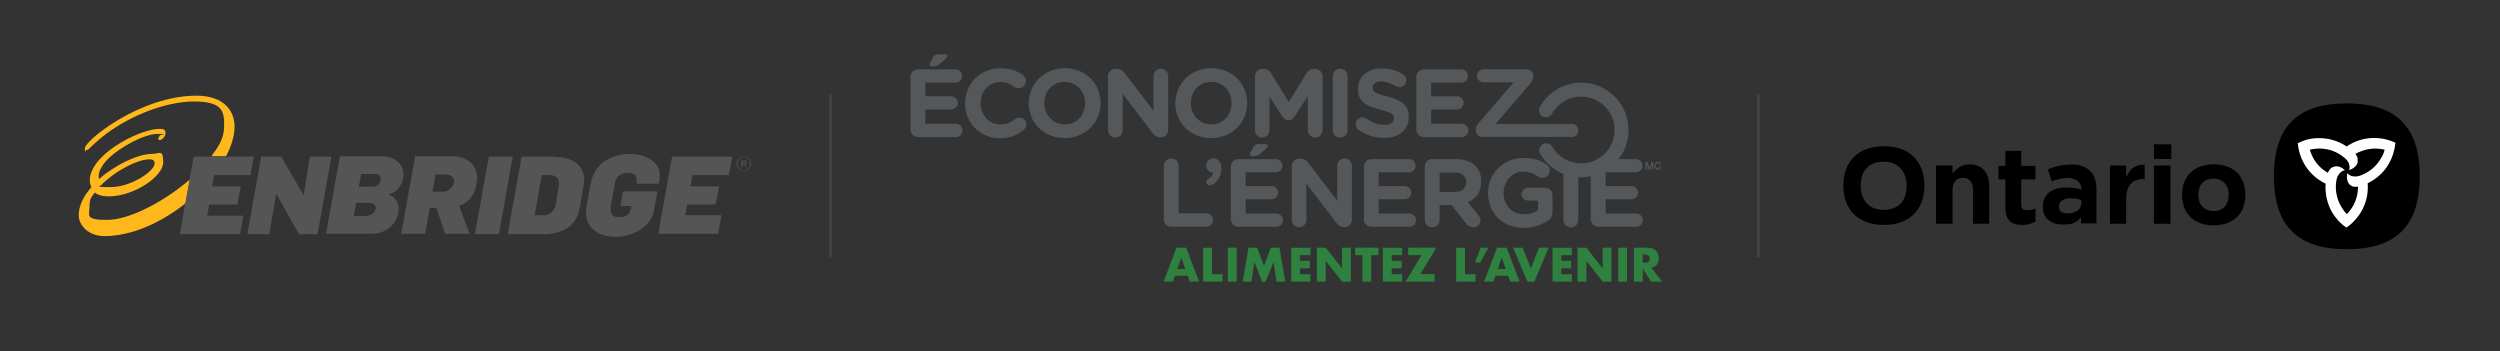 <svg width="648" height="91" viewBox="0 0 648 91" fill="none" xmlns="http://www.w3.org/2000/svg">
<rect x="0" y="0" width="648" height="91" fill="#333333" stroke="none"/>
<path d="M22.5 38.9C22.9 38.9 23.3 38.3 24.4 37.3C31.8 30.4 42.7 26.3 50.3 26.3C57.9 26.3 58.1 29.1 58.1 32.5C58.1 35.9 56.8 37.7 54.8 40.5H58.6C60 37.8 60.8 35.2 60.8 32.8C60.8 28.8 58.1 24.8 50.9 24.8C36.3 24.8 22 36.5 22 38.4C22 40.3 22.2 38.8 22.4 38.8L22.5 38.9Z" fill="#FFB81C"/>
<path d="M49 46.7C42.3 52.4 33.5 57 27.7 57C21.9 57 23.2 55.8 23.2 53.6C23.2 51.4 23.7 51.1 24.6 49.9C25.2 50.5 26.5 50.9 28.1 50.9C34.8 50.9 42.3 45.7 42.3 42.1C42.3 38.5 41.4 39.9 39.3 39.9C35.9 39.9 30 42.6 25.7 46.4C25.2 45.2 26.1 43.2 27.7 41.5C31.1 38 37.5 34.7 40.9 34.7C44.3 34.7 41.4 34.9 41.4 35.1C41.4 35.4 41 35.6 41 35.9C41 36.2 41.2 36.3 41.4 36.3C42 36.3 42.9 35.4 42.9 34.5C42.9 33.6 42.4 33.4 41.4 33.4C37.8 33.4 30.7 36.5 26.5 40.6C24 43 22.5 46.1 23.7 48.5C21.7 50.8 20.4 53.3 20.4 55.8C20.4 58.3 22.8 61.2 27.1 61.2C34.1 61.2 41.8 57.7 48.1 52.7L49.2 46.6H49V46.7ZM38.8 41.3C39.8 41.3 40.1 41.8 40.1 42.3C40.1 44.4 33.9 48.5 28.7 48.5C23.5 48.5 26.7 48.1 26.4 47.8C30 44.2 35.7 41.3 38.7 41.3H38.8Z" fill="#FFB81C"/>
<path d="M100.8 50.4C103.4 49.6 104.6 47.3 104.6 45.1C104.6 42.9 102.7 40.5 98.9 40.5H88.1L84.5 60.6H96.4C99.8 60.6 102.8 58.3 103.3 54.9V54.1C103.3 52.4 102.3 50.9 100.6 50.4H100.8ZM95.2 56H91.7L92.3 52.6H95.7C96.6 52.6 97.4 53 97.4 53.9C97.4 54.8 96.3 55.9 95.2 55.9V56ZM96.7 48.4H93L93.6 45.1H97.2C98 45.1 98.7 45.4 98.7 46.4C98.7 47.4 97.8 48.4 96.6 48.4H96.7ZM80.3 40.6L78.7 50.6L72.9 40.6H67.7L64.1 60.7H69.8L71.6 50.2L77.5 60.7H82.3L85.9 40.6H80.2H80.3ZM54.1 53H61.5L62.4 48.3H55L55.5 45.4H64.9L65.8 40.6H50.2L46.6 60.7H62.2L63.1 55.9H53.7L54.2 53.1H54.1V53ZM160.8 53.4H163.7C163.4 55.3 162.6 56.3 160.6 56.3C158.6 56.3 158.3 55.5 158.3 54.1C158.3 52.7 158.3 53.6 158.3 53.4L159.4 47.4C159.7 45.7 161 44.8 162.7 44.8C164.4 44.8 165 45.4 165 46.7C165 48 165 47.3 165 47.6H170.8C170.9 47 171 46.3 171 45.7C171.2 41.5 166.7 39.9 163.3 39.9C158 39.9 154 42.7 153.1 47.6L152 53.5C152 54 151.9 54.5 151.9 55.1C151.9 59.5 155.7 61.4 159.6 61.4C163.5 61.4 168.7 59.1 169.5 54.6C169.8 52.9 170.1 51.2 170.4 49.6H161.5L160.8 53.6V53.4ZM193.6 42.1C193.6 41.8 193.4 41.6 193 41.6H192.2V43.2H192.5V42.6H192.9L193.2 43.2H193.5L193.1 42.6C193.3 42.6 193.5 42.3 193.5 42.1H193.6ZM192.9 42.4H192.5V41.8H192.9C193.2 41.8 193.3 41.8 193.3 42.1C193.3 42.4 193.2 42.4 192.9 42.4ZM170.5 60.6H186.1L187 55.8H177.6L178.1 53H185.5L186.4 48.3H179L179.5 45.4H188.9L189.8 40.6H174.2L170.6 60.7L170.5 60.6ZM123.7 46.3C123.7 42.5 120.8 40.5 117.2 40.5H107.6L104 60.6H110.2L111.4 53.9H113.1L115.4 60.6H121.7L119 53.3C122 52.5 123.6 49.5 123.6 46.3H123.7ZM114.9 49.7H112.1L112.9 45.2H115.5C116.6 45.2 117.7 45.8 117.7 47C117.7 48.2 116.4 49.7 114.9 49.7ZM192.8 40.6C191.6 40.6 190.9 41.5 190.9 42.4C190.9 43.3 191.6 44.2 192.8 44.2C194 44.2 194.7 43.3 194.7 42.4C194.7 41.5 194 40.6 192.8 40.6ZM192.8 44.1C191.8 44.1 191.1 43.4 191.1 42.4C191.1 41.4 191.8 40.7 192.8 40.7C193.8 40.7 194.5 41.4 194.5 42.4C194.5 43.4 193.8 44.1 192.8 44.1ZM126.7 40.6L123.1 60.7H129.3L132.9 40.6H126.6H126.7ZM144.1 40.6H135.2L131.6 60.7H140.6C145.4 60.7 149.3 59 150.2 54.1C150.6 52.1 151 49.9 151.3 47.9C151.3 47.5 151.4 46.9 151.4 46.5C151.4 42.3 147.6 40.7 144.1 40.7V40.6ZM144.9 47.9L144 53.2C143.7 54.7 142.5 55.8 140.9 55.8H138.6L140.4 45.4H142.5C143.8 45.4 144.9 46 144.9 47.4C144.9 48.8 144.9 47.7 144.9 47.9Z" fill="#555555"/>
<path d="M215.3 24.4V66.6" stroke="#424242" stroke-width="0.8"/>
<g clip-path="url(#clip0_3258_5917)">
<path d="M307.824 71.464H304.561L304.04 72.987H301.603L304.954 64.189H307.456L310.807 72.987H308.37L307.849 71.464H307.824ZM307.227 69.724L306.199 66.791L305.17 69.724H307.227Z" fill="#2E813E"/>
<path d="M314.147 64.202V71.07H316.889V73.013H311.861V64.214H314.147V64.202Z" fill="#2E813E"/>
<path d="M320.546 64.202V73H318.26V64.202H320.546Z" fill="#2E813E"/>
<path d="M322.107 73L323.606 64.202H325.866L327.63 68.899L329.383 64.202H331.642L333.141 73H330.868L330.106 67.934L328.024 73H327.11L325.142 67.934L324.38 73H322.107Z" fill="#2E813E"/>
<path d="M339.68 66.131H336.963V67.604H339.527V69.547H336.963V71.07H339.68V73.013H334.677V64.214H339.68V66.157V66.131Z" fill="#2E813E"/>
<path d="M341.343 73V64.202H343.629L347.857 69.585V64.202H350.129V73H347.857L343.629 67.617V73H341.343Z" fill="#2E813E"/>
<path d="M355.411 66.131V73H353.125V66.131H351.246V64.189H357.29V66.131H355.411Z" fill="#2E813E"/>
<path d="M363.447 66.131H360.73V67.604H363.294V69.547H360.73V71.07H363.447V73.013H358.444V64.214H363.447V66.157V66.131Z" fill="#2E813E"/>
<path d="M368.158 71.058H371.84V73H364.311L368.475 66.131H365.009V64.189H372.297L368.158 71.058Z" fill="#2E813E"/>
<path d="M379.724 64.202V71.07H382.467V73.013H377.439V64.214H379.724V64.202Z" fill="#2E813E"/>
<path d="M383.787 64.202H385.78L383.634 68.074H382.276L383.787 64.202Z" fill="#2E813E"/>
<path d="M390.897 71.464H387.634L387.114 72.987H384.676L388.028 64.189H390.529L393.881 72.987H391.443L390.922 71.464H390.897ZM390.288 69.724L389.259 66.791L388.231 69.724H390.288Z" fill="#2E813E"/>
<path d="M394.68 64.202L396.8 69.56L398.933 64.202H401.422L397.714 73H395.899L392.204 64.202H394.693H394.68Z" fill="#2E813E"/>
<path d="M407.415 66.131H404.698V67.604H407.263V69.547H404.698V71.07H407.415V73.013H402.413V64.214H407.415V66.157V66.131Z" fill="#2E813E"/>
<path d="M408.9 73V64.202H411.186L415.414 69.585V64.202H417.686V73H415.414L411.186 67.617V73H408.9Z" fill="#2E813E"/>
<path d="M421.724 64.202V73H419.438V64.202H421.724Z" fill="#2E813E"/>
<path d="M430.827 73H427.983L425.799 69.61V73H423.514V64.202H427.069C427.564 64.202 427.983 64.278 428.351 64.418C428.719 64.557 429.024 64.76 429.252 65.001C429.494 65.255 429.671 65.535 429.786 65.865C429.9 66.195 429.963 66.538 429.963 66.919C429.963 67.592 429.798 68.125 429.481 68.544C429.164 68.963 428.681 69.242 428.046 69.394L430.814 73H430.827ZM425.786 68.125H426.218C426.675 68.125 427.018 68.036 427.259 67.846C427.5 67.655 427.615 67.388 427.615 67.046C427.615 66.703 427.488 66.424 427.259 66.246C427.018 66.055 426.675 65.966 426.218 65.966H425.786V68.138V68.125Z" fill="#2E813E"/>
<path d="M247.782 32.067H239.834V28.385H246.525C247.478 28.385 248.252 27.636 248.252 26.683C248.252 25.731 247.478 24.957 246.525 24.957H239.834V21.402H247.655C248.608 21.402 249.382 20.653 249.382 19.7C249.382 18.748 248.608 17.974 247.655 17.974H237.93C236.851 17.974 236 18.824 236 19.904V33.578C236 34.657 236.851 35.508 237.93 35.508H247.782C248.735 35.508 249.509 34.758 249.509 33.806C249.509 32.854 248.735 32.079 247.782 32.079V32.067Z" fill="#54585A"/>
<path d="M264.237 30.442C263.78 30.442 263.386 30.62 263.081 30.873C261.977 31.75 260.897 32.257 259.272 32.257C256.263 32.257 254.181 29.756 254.181 26.747V26.696C254.181 23.687 256.314 21.237 259.272 21.237C260.656 21.237 261.774 21.694 262.853 22.494C263.132 22.672 263.475 22.875 264.008 22.875C265.062 22.875 265.913 22.049 265.913 20.996C265.913 20.323 265.557 19.764 265.163 19.472C263.716 18.393 261.926 17.695 259.298 17.695C253.914 17.695 250.156 21.783 250.156 26.76V26.811C250.156 31.851 253.991 35.825 259.145 35.825C261.951 35.825 263.805 35 265.379 33.616C265.735 33.311 266.027 32.842 266.027 32.232C266.027 31.254 265.202 30.454 264.224 30.454L264.237 30.442Z" fill="#54585A"/>
<path d="M275.994 17.669C270.585 17.669 266.649 21.757 266.649 26.734V26.785C266.649 31.775 270.535 35.8 275.943 35.8C281.352 35.8 285.288 31.711 285.288 26.734V26.683C285.288 21.694 281.403 17.669 275.994 17.669ZM281.25 26.785C281.25 29.794 279.092 32.245 275.994 32.245C272.896 32.245 270.687 29.743 270.687 26.734V26.683C270.687 23.674 272.845 21.224 275.943 21.224C279.041 21.224 281.25 23.725 281.25 26.734V26.785Z" fill="#54585A"/>
<path d="M302.796 19.713C302.796 18.659 301.946 17.808 300.892 17.808C299.838 17.808 298.987 18.659 298.987 19.713V28.753L291.547 18.976C291.027 18.303 290.468 17.846 289.541 17.846H289.135C288.056 17.846 287.205 18.697 287.205 19.776V33.73C287.205 34.783 288.056 35.634 289.11 35.634C290.163 35.634 291.014 34.783 291.014 33.73V24.334L298.733 34.453C299.254 35.126 299.813 35.583 300.74 35.583H300.866C301.946 35.583 302.796 34.733 302.796 33.654V19.713Z" fill="#54585A"/>
<path d="M313.931 35.8C319.339 35.8 323.275 31.711 323.275 26.734V26.683C323.275 21.694 319.39 17.669 313.981 17.669C308.573 17.669 304.637 21.757 304.637 26.734V26.785C304.637 31.775 308.522 35.8 313.931 35.8ZM308.661 26.683C308.661 23.674 310.82 21.224 313.918 21.224C317.016 21.224 319.225 23.725 319.225 26.734V26.785C319.225 29.794 317.067 32.245 313.969 32.245C310.871 32.245 308.661 29.743 308.661 26.734V26.683Z" fill="#54585A"/>
<path d="M338.981 24.982V33.73C338.981 34.783 339.831 35.66 340.885 35.66C341.939 35.66 342.815 34.809 342.815 33.73V19.789C342.815 18.71 341.964 17.859 340.885 17.859H340.454C339.679 17.859 339.12 18.189 338.727 18.837L334.042 26.455L329.382 18.862C329.027 18.291 328.455 17.859 327.63 17.859H327.198C326.119 17.859 325.269 18.71 325.269 19.789V33.768C325.269 34.822 326.094 35.647 327.148 35.647C328.201 35.647 329.052 34.822 329.052 33.768V25.045L332.379 30.187C332.785 30.784 333.28 31.165 333.978 31.165C334.677 31.165 335.185 30.784 335.578 30.187L338.955 24.982H338.981Z" fill="#54585A"/>
<path d="M347.373 35.66C348.452 35.66 349.303 34.809 349.303 33.73V19.738C349.303 18.659 348.452 17.808 347.373 17.808C346.294 17.808 345.443 18.659 345.443 19.738V33.717C345.443 34.796 346.294 35.647 347.373 35.647V35.66Z" fill="#54585A"/>
<path d="M365.149 30.315V30.264C365.149 27.204 363.143 25.934 359.588 25.008C356.553 24.233 355.804 23.852 355.804 22.697V22.646C355.804 21.795 356.579 21.122 358.064 21.122C359.27 21.122 360.464 21.554 361.746 22.303C362.051 22.481 362.343 22.582 362.724 22.582C363.727 22.582 364.527 21.808 364.527 20.805C364.527 20.056 364.095 19.523 363.676 19.281C362.102 18.278 360.248 17.732 358.115 17.732C354.534 17.732 351.982 19.84 351.982 23.014V23.065C351.982 26.544 354.268 27.521 357.797 28.423C360.73 29.172 361.327 29.68 361.327 30.657V30.708C361.327 31.737 360.375 32.359 358.8 32.359C357.099 32.359 355.639 31.762 354.319 30.784C354.065 30.607 353.722 30.429 353.214 30.429C352.211 30.429 351.411 31.203 351.411 32.206C351.411 32.803 351.716 33.362 352.135 33.654C354.09 35.063 356.414 35.761 358.724 35.761C362.508 35.761 365.161 33.806 365.161 30.327L365.149 30.315Z" fill="#54585A"/>
<path d="M380.625 33.806C380.625 32.854 379.851 32.08 378.899 32.08H370.951V28.398H377.642C378.594 28.398 379.368 27.649 379.368 26.696C379.368 25.744 378.594 24.97 377.642 24.97H370.951V21.415H378.772C379.724 21.415 380.498 20.666 380.498 19.713C380.498 18.761 379.724 17.987 378.772 17.987H369.046C367.967 17.987 367.116 18.837 367.116 19.916V33.59C367.116 34.67 367.967 35.52 369.046 35.52H378.899C379.851 35.52 380.625 34.771 380.625 33.819V33.806Z" fill="#54585A"/>
<path d="M409.117 33.819C409.117 32.892 408.342 32.117 407.415 32.117H387.647L396.738 21.541C397.195 20.995 397.436 20.411 397.436 19.738V19.662C397.436 18.735 396.661 17.961 395.735 17.961H384.536C383.609 17.961 382.835 18.735 382.835 19.662C382.835 20.589 383.609 21.338 384.536 21.338H392.332L383.241 31.914C382.784 32.435 382.543 33.044 382.543 33.717V33.793C382.543 34.72 383.317 35.495 384.244 35.495H407.415C408.342 35.495 409.117 34.746 409.117 33.819Z" fill="#54585A"/>
<path d="M312.648 55.263H305.513V43.011C305.513 41.932 304.662 41.081 303.583 41.081C302.504 41.081 301.653 41.932 301.653 43.011V56.838C301.653 57.917 302.504 58.767 303.583 58.767H312.648C313.626 58.767 314.401 57.993 314.401 57.015C314.401 56.038 313.626 55.263 312.648 55.263Z" fill="#54585A"/>
<path d="M330.817 55.339H322.869V51.657H329.56C330.512 51.657 331.287 50.908 331.287 49.956C331.287 49.004 330.512 48.229 329.56 48.229H322.869V44.674H330.69C331.642 44.674 332.417 43.925 332.417 42.973C332.417 42.021 331.642 41.246 330.69 41.246H320.965C319.885 41.246 319.035 42.097 319.035 43.176V56.85C319.035 57.929 319.885 58.78 320.965 58.78H330.817C331.769 58.78 332.544 58.031 332.544 57.079C332.544 56.127 331.769 55.352 330.817 55.352V55.339Z" fill="#54585A"/>
<path d="M348.504 41.081C347.45 41.081 346.599 41.932 346.599 42.986V52.026L339.159 42.249C338.639 41.577 338.08 41.119 337.153 41.119H336.747C335.668 41.119 334.817 41.97 334.817 43.049V57.003C334.817 58.056 335.668 58.907 336.721 58.907C337.775 58.907 338.626 58.056 338.626 57.003V47.607L346.345 57.726C346.866 58.399 347.424 58.856 348.351 58.856H348.478C349.557 58.856 350.408 58.006 350.408 56.926V42.973C350.408 41.919 349.557 41.069 348.504 41.069V41.081Z" fill="#54585A"/>
<path d="M365.313 55.339H357.365V51.657H364.056C365.008 51.657 365.783 50.908 365.783 49.956C365.783 49.004 365.008 48.229 364.056 48.229H357.365V44.674H365.186C366.138 44.674 366.913 43.925 366.913 42.973C366.913 42.021 366.138 41.246 365.186 41.246H355.461C354.381 41.246 353.531 42.097 353.531 43.176V56.85C353.531 57.929 354.381 58.78 355.461 58.78H365.313C366.265 58.78 367.04 58.031 367.04 57.079C367.04 56.127 366.265 55.352 365.313 55.352V55.339Z" fill="#54585A"/>
<path d="M377.324 41.233H371.23C370.151 41.233 369.3 42.084 369.3 43.163V56.99C369.3 58.069 370.151 58.92 371.23 58.92C372.309 58.92 373.16 58.069 373.16 56.99V53.155H376.245L380.003 57.917C380.46 58.488 381.032 58.92 381.908 58.92C382.835 58.92 383.736 58.221 383.736 57.142C383.736 56.545 383.482 56.139 383.114 55.669L380.435 52.406C382.568 51.53 383.939 49.829 383.939 47.074V47.023C383.939 45.372 383.419 43.989 382.441 43.011C381.286 41.855 379.559 41.233 377.324 41.233ZM380.029 47.277C380.029 48.75 378.95 49.753 377.071 49.753H373.16V44.712H376.994C378.873 44.712 380.029 45.563 380.029 47.213V47.264V47.277Z" fill="#54585A"/>
<path d="M400.47 48.674H396.064C395.138 48.674 394.388 49.423 394.388 50.349C394.388 51.276 395.138 52 396.064 52H398.667V54.501C397.69 55.2 396.433 55.555 395.036 55.555C391.925 55.555 389.729 53.194 389.729 49.994V49.943C389.729 46.959 391.963 44.484 394.769 44.484C396.42 44.484 397.55 44.941 398.604 45.69C398.883 45.893 399.226 46.096 399.784 46.096C400.838 46.096 401.689 45.245 401.689 44.192C401.689 43.443 401.257 42.909 400.889 42.643C399.315 41.538 397.563 40.941 394.896 40.941C389.589 40.941 385.704 45.03 385.704 50.007V50.057C385.704 55.238 389.462 59.072 394.922 59.072C397.55 59.072 399.632 58.196 401.054 57.32C401.981 56.774 402.413 55.987 402.413 54.869V50.616C402.413 49.537 401.562 48.686 400.483 48.686L400.47 48.674Z" fill="#54585A"/>
<path d="M315.569 41.386C315.252 41.17 314.896 41.069 314.528 41.069C313.995 41.069 313.538 41.246 313.169 41.589C312.801 41.932 312.624 42.376 312.624 42.884C312.624 43.392 312.814 43.824 313.169 44.179C313.538 44.547 313.944 44.725 314.401 44.725H314.439C314.401 45.081 314.287 45.373 314.096 45.601C313.88 45.868 313.576 46.109 313.195 46.338C312.839 46.515 312.662 46.807 312.662 47.188C312.662 47.429 312.751 47.645 312.916 47.81C313.081 47.975 313.309 48.064 313.576 48.064C313.969 48.064 314.414 47.861 314.896 47.468C315.366 47.074 315.76 46.541 316.09 45.881C316.407 45.22 316.572 44.497 316.572 43.735C316.572 43.176 316.483 42.681 316.318 42.288C316.14 41.881 315.899 41.577 315.569 41.361V41.386Z" fill="#54585A"/>
<path d="M324.71 40.523C325.231 40.523 325.738 40.408 326.196 40.167C326.31 40.104 326.538 39.964 327.148 39.418C327.579 39.025 327.757 38.872 328.176 38.428C328.57 38.022 328.633 37.945 328.633 37.768C328.633 37.349 328.036 37.349 327.808 37.349H326.284C325.827 37.349 325.472 37.399 325.218 37.679C325.027 37.882 324.939 38.034 324.812 38.25L324.304 39.19C324.088 39.583 323.974 39.786 323.974 39.977C323.974 40.142 324.05 40.51 324.71 40.51V40.523Z" fill="#54585A"/>
<path d="M241.675 17.25C242.196 17.25 242.704 17.136 243.161 16.894C243.275 16.831 243.504 16.691 244.113 16.145C244.545 15.752 244.723 15.599 245.141 15.155C245.535 14.749 245.599 14.672 245.599 14.495C245.599 14.076 245.002 14.076 244.773 14.076H243.25C242.793 14.076 242.437 14.127 242.183 14.406C241.993 14.609 241.904 14.761 241.777 14.99L241.269 15.929C241.053 16.323 240.939 16.526 240.939 16.716C240.939 16.882 241.015 17.25 241.675 17.25Z" fill="#54585A"/>
<path d="M424.124 55.34H416.176V51.658H422.867C423.819 51.658 424.594 50.908 424.594 49.956C424.594 49.004 423.819 48.23 422.867 48.23H416.176V44.675H423.997C424.949 44.675 425.724 43.925 425.724 42.973C425.724 42.021 424.949 41.246 423.997 41.246H419.528C421.102 39.24 422.004 36.803 422.105 34.2C422.245 30.924 421.09 27.788 418.868 25.389C416.646 22.976 413.624 21.58 410.348 21.44C405.701 21.25 401.397 23.649 399.125 27.712C398.63 28.588 398.947 29.693 399.823 30.175C400.699 30.67 401.804 30.353 402.286 29.477C403.886 26.608 406.92 24.919 410.196 25.058C412.507 25.147 414.64 26.138 416.201 27.839C417.763 29.54 418.576 31.75 418.487 34.048C418.398 36.358 417.408 38.491 415.706 40.053C414.005 41.615 411.796 42.427 409.485 42.338C406.514 42.211 403.848 40.612 402.35 38.034C401.842 37.171 400.737 36.879 399.874 37.374C399.01 37.882 398.718 38.986 399.214 39.85C400.61 42.262 402.743 44.078 405.244 45.081V57.003C405.244 58.082 406.095 58.933 407.174 58.933C408.253 58.933 409.104 58.082 409.104 57.003V45.944C409.18 45.944 409.256 45.957 409.333 45.957C409.561 45.957 409.79 45.957 410.006 45.957C410.793 45.957 411.567 45.855 412.329 45.703V56.838C412.329 57.917 413.18 58.768 414.259 58.768H424.111C425.064 58.768 425.838 58.019 425.838 57.066C425.838 56.114 425.064 55.34 424.111 55.34H424.124Z" fill="#54585A"/>
<path d="M426.549 42.033H427.019L427.552 43.532L428.06 42.033H428.529V43.951H428.212V42.478L427.679 43.951H427.399L426.866 42.478V43.951H426.549V42.033Z" fill="#54585A"/>
<path d="M430.218 42.643C430.167 42.427 430.015 42.262 429.735 42.262C429.329 42.262 429.151 42.617 429.151 42.985C429.151 43.354 429.316 43.709 429.735 43.709C430.027 43.709 430.193 43.481 430.218 43.214H430.548C430.523 43.671 430.193 43.989 429.735 43.989C429.164 43.989 428.821 43.531 428.821 42.985C428.821 42.44 429.164 41.982 429.735 41.982C430.167 41.982 430.51 42.224 430.548 42.63H430.218V42.643Z" fill="#54585A"/>
</g>
<path d="M455.8 24.4V66.6" stroke="#424242" stroke-width="0.8"/>
<path d="M488.3 37.9C481.6 37.9 477.8 41.9 477.8 48.1C477.8 54.3 481.6 58.3 488.3 58.3C495 58.3 498.8 54.3 498.8 48.1C498.8 41.9 495 37.9 488.3 37.9ZM488.3 54.4C484.5 54.4 482.3 52 482.3 48.1C482.3 44.2 484.5 41.9 488.2 41.9C491.9 41.9 494.2 44.3 494.2 48.2C494.2 52.1 492 54.4 488.3 54.4Z" fill="black"/>
<path d="M511.4 58V49.2C511.4 47.2 510.4 46.1 508.8 46.1C507.2 46.1 506.1 47.1 506.1 49.2V58H501.8V42.9H506.1V45C507.1 43.7 508.4 42.6 510.5 42.6C513.7 42.6 515.6 44.7 515.6 48.2V58H511.3H511.4Z" fill="black"/>
<path d="M523.9 53C523.9 54 524.3 54.5 525.4 54.5C526.5 54.5 527 54.3 527.6 54V57.4C526.7 57.9 525.699 58.3 524.199 58.3C521.599 58.3 519.799 57.3 519.799 53.8V46.5H518V43H519.799V39.1H523.9V43H527.6V46.5H523.9V53.1V53Z" fill="black"/>
<path d="M536.699 42.7C534.099 42.7 532.499 43.2 530.799 43.9L531.799 47C533.199 46.5 534.5 46.1 536.1 46.1C537.7 46.1 539.5 47.1 539.5 48.9V49.1C538.4 48.8 537.2 48.6 535.6 48.6C532 48.6 529.5 50.2 529.5 53.6C529.5 56.7 531.799 58.2 534.699 58.2C537.599 58.2 538.3 57.5 539.4 56.4V57.9H543.4V49.1C543.4 45 541.299 42.6 536.699 42.6M539.5 52.6C539.5 54.2 538.1 55.3 536.1 55.3C534.1 55.3 533.699 54.6 533.699 53.5C533.699 52.1 534.899 51.4 536.699 51.4C538.499 51.4 538.7 51.6 539.5 51.9V52.7V52.6Z" fill="black"/>
<path d="M555.6 46.4C552.7 46.4 551.1 48.1 551.1 51.7V58H546.9V42.9H551.1V46C552 43.9 553.3 42.6 555.9 42.7V46.6H555.7L555.6 46.4Z" fill="black"/>
<path d="M562.8 41.2H558.3V37.4H562.8V41.2ZM562.6 42.9H558.3V58H562.6V42.9Z" fill="black"/>
<path d="M573.8 42.6C568.7 42.6 565.6 45.7 565.6 50.5C565.6 55.3 568.6 58.4 573.8 58.4C579 58.4 582 55.3 582 50.5C582 45.7 579 42.6 573.8 42.6ZM573.8 54.7C571.3 54.7 569.8 53 569.8 50.5C569.8 48 571.2 46.3 573.7 46.3C576.2 46.3 577.7 48 577.7 50.5C577.7 53 576.3 54.7 573.8 54.7Z" fill="black"/>
<path d="M608.3 26.8C595.4 26.8 589.4 32.9 589.4 45.7C589.4 58.5 595.5 64.6 608.3 64.6C621.1 64.6 627.2 58.5 627.2 45.7C627.2 32.9 621.1 26.8 608.3 26.8Z" fill="black"/>
<path d="M608.3 38C606 36.4 603.4 35.8 601.1 35.8C598.8 35.8 597.3 36.3 595.6 37.1C595.9 41.1 598.2 45.4 602.8 47.6C602.6 50.4 603.3 52.9 604.4 54.9C605.4 56.6 606.7 58 608.2 59C611.5 56.7 614.1 52.6 613.7 47.5C616.2 46.3 618.1 44.4 619.2 42.4C620.2 40.7 620.7 38.8 620.9 37C617.3 35.3 612.4 35.1 608.2 38M617.1 41.1C615.9 43.2 614 44.7 611.8 45.5C610.7 45.9 609.3 45.9 608.4 44.9C608.2 46.1 608.4 47.2 609 47.8C609.3 48.1 609.7 48.3 610 48.4C610.4 48.4 610.8 48.4 611.2 48.4C611.2 51.2 610.1 53.7 608.3 55.5C607.7 54.9 607.2 54.2 606.8 53.5C605.6 51.4 605.2 49 605.6 46.7C605.8 45.6 606.5 44.4 607.8 44.1C606.9 43.3 605.9 42.9 605 43.2C604.6 43.3 604.2 43.5 604 43.8C603.7 44.2 603.5 44.4 603.4 44.8C600.9 43.4 599.4 41.2 598.7 38.8C599.5 38.6 600.4 38.5 601.2 38.5C603.7 38.5 605.9 39.4 607.7 40.9C608.6 41.6 609.3 42.8 608.9 44.1C610 43.7 610.9 43 611.1 42.1C611.1 41.7 611.1 41.3 611.1 40.9C610.9 40.5 610.8 40.2 610.5 39.9C613 38.5 615.6 38.2 618.1 38.8C617.9 39.6 617.6 40.4 617.1 41.1Z" fill="white"/>
<defs>
<clipPath id="clip0_3258_5917">
<rect width="194.827" height="58.912" fill="white" transform="translate(236 14.088)"/>
</clipPath>
</defs>
</svg>

